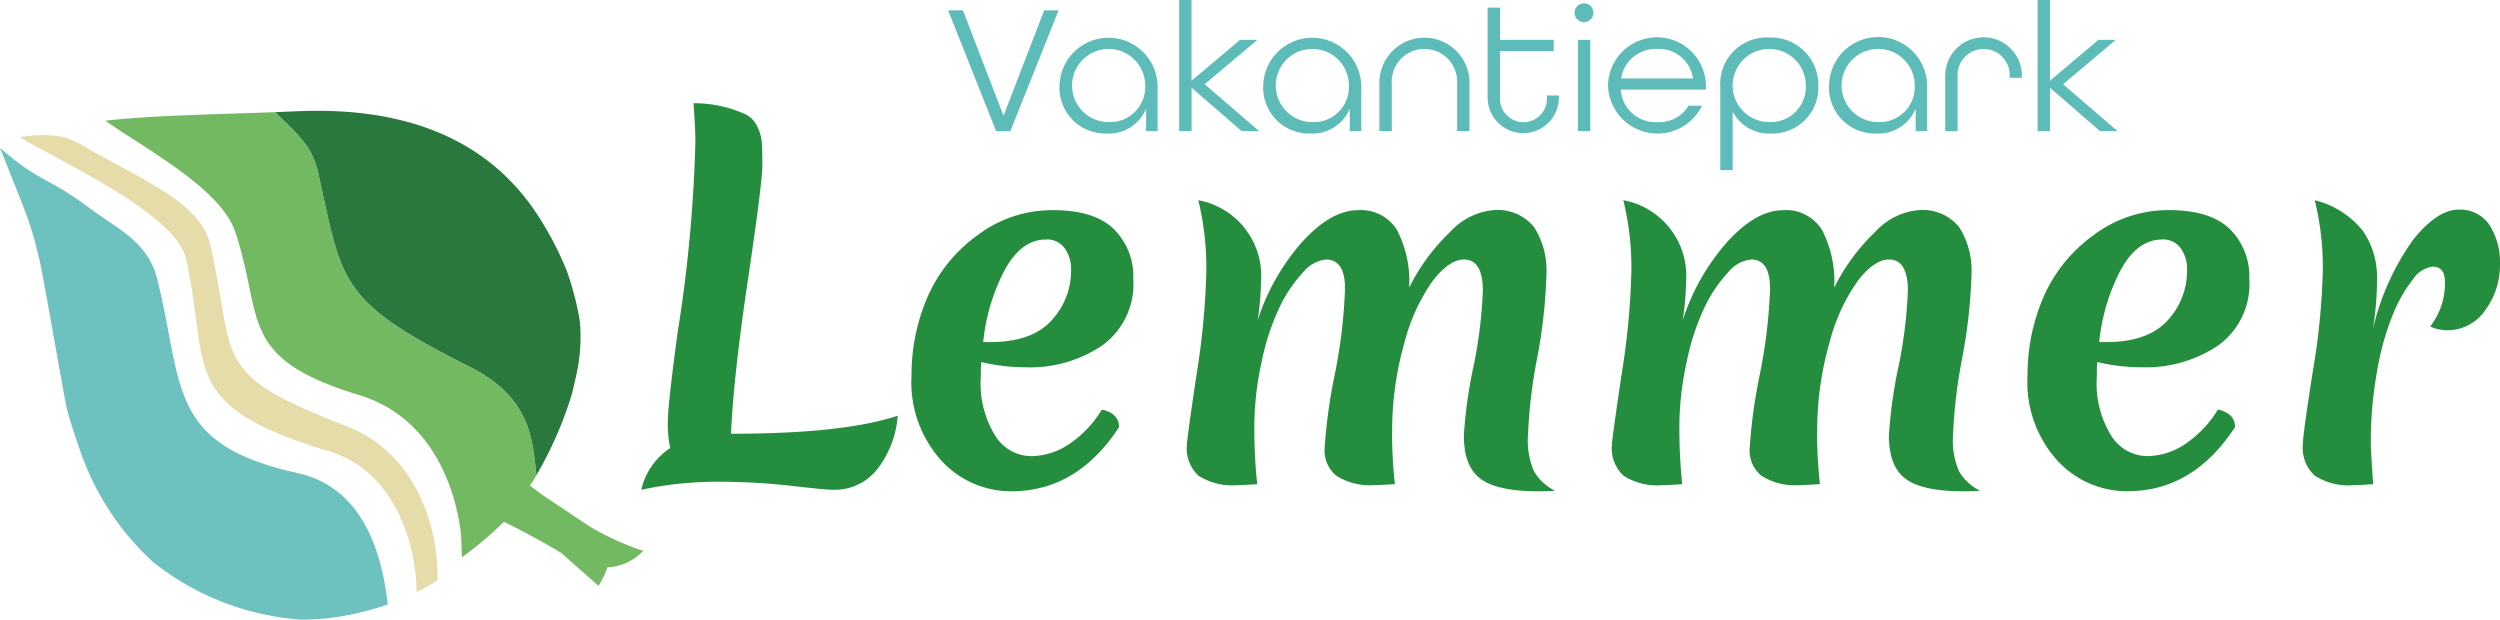 <svg xmlns="http://www.w3.org/2000/svg" xmlns:xlink="http://www.w3.org/1999/xlink" width="217.654" height="53.939" viewBox="0 0 217.654 53.939">
  <defs>
    <clipPath id="clip-path">
      <rect id="Rectangle_1" data-name="Rectangle 1" width="217.654" height="53.939" fill="none"/>
    </clipPath>
  </defs>
  <g id="Group_2" data-name="Group 2" transform="translate(1)">
    <g id="Group_1" data-name="Group 1" transform="translate(-1)" clip-path="url(#clip-path)">
      <path id="Path_1" data-name="Path 1" d="M41.3,113.713c-11.94-4.631-9.586-5.606-11.873-15.776-.853-3.792-6.055-5.684-11.286-8.768a5.693,5.693,0,0,0-2.78-.789,11.816,11.816,0,0,0-2.545.167c4.816,2.758,13.66,6.849,14.5,10.625,2.1,9.418-.8,12.753,12.394,16.7,5.971,1.787,7.55,8.408,7.65,11.721l.02.558q.953-.476,1.84-1.03l-.043-1.2c-.117-3.325-1.715-9.814-7.879-12.205Z" transform="translate(-11.112 -76.602)" fill="#e6dcaa"/>
      <path id="Path_2" data-name="Path 2" d="M25.926,124.944c-11.391-2.507-9.914-7.527-12.238-16.893-.807-3.256-3.428-4.341-5.973-6.236C4.027,99.065,3.464,99.656,0,96.63l1.881,4.719a33.036,33.036,0,0,1,1.808,6.275c0,.021.007.037.009.048s.421,2.264.862,4.732H4.554l.084.468q.226,1.265.453,2.531c.007.035.012.069.019.1q.308,1.707.618,3.413c0,.023.009.048.015.072.2,1.045,1.17,3.841,1.331,4.279a23.4,23.4,0,0,0,6.266,9.433A23.338,23.338,0,0,0,26.165,137.7a20.647,20.647,0,0,0,4.433-.454l.225-.048a23.186,23.186,0,0,0,2.943-.826c-.384-3.04-1.466-10.02-7.84-11.424Z" transform="translate(0 -83.756)" fill="#6dc2c0"/>
      <path id="Path_3" data-name="Path 3" d="M111.048,109.324l-4.017-2.682-.137-.092c-.136-.1-.265-.2-.389-.294l-.638-.478.3-.434c.092-.149.181-.3.269-.452-.337-3.095-.456-6.759-5.825-9.45C89.164,89.7,89.572,88.133,87.472,78.715c-.484-2.169-1.192-2.964-3.789-5.445-3.471.151-10.854.264-14.763.75,3.392,2.414,10.04,5.885,11.3,9.678,2.521,7.577.153,10.971,10.809,14.213,9.118,2.775,8.929,14.3,8.862,12.42l.06,1.7a32.707,32.707,0,0,0,3.657-3.092q.482.232.985.488,1.853.941,4,2.213l3.255,2.876a7.694,7.694,0,0,0,.767-1.613,4.6,4.6,0,0,0,3.122-1.434,24.062,24.062,0,0,1-4.695-2.144Z" transform="translate(-59.738 -63.508)" fill="#73b961"/>
      <path id="Path_4" data-name="Path 4" d="M181.16,73.9c.24.245.456.473.649.69.175.2.332.385.473.57l.068.089a6.355,6.355,0,0,1,.445.678,7.091,7.091,0,0,1,.726,2.021c.962,4.313,1.4,6.979,2.687,9.154.063.107.128.21.195.314s.137.209.209.312c.085.121.173.24.265.358.063.081.128.163.193.242,1.656,2,4.409,3.748,9.59,6.344.108.051.2.1.285.147,5.088,2.677,5.209,6.264,5.54,9.3a33.032,33.032,0,0,0,2.954-6.632c.055-.172.108-.341.157-.506h0l.342-1.489a15.249,15.249,0,0,0,.372-4.135c0-.039,0-.065,0-.076v0c-.012-.147-.024-.285-.036-.406-.02-.2-.039-.361-.055-.449a25.116,25.116,0,0,0-1.127-4.2,29.075,29.075,0,0,0-2-3.962c-.032-.055-.068-.1-.1-.157-4.576-7.594-12.42-10.029-21.167-9.683-.677.027-1.376.056-2.092.087.558.533,1.027.987,1.428,1.395Z" transform="translate(-155.785 -62.747)" fill="#29783e"/>
      <path id="Path_5" data-name="Path 5" d="M619.59,6.76h1.286l3.537,9.182L627.95,6.76h1.255l-4.2,10.516h-1.238Z" transform="translate(-537.043 -5.859)" fill="#5ebcb8"/>
      <path id="Path_6" data-name="Path 6" d="M692.36,28.729a4.27,4.27,0,0,1,8.539,0v3.924h-1V30.691a3.509,3.509,0,0,1-3.425,2.17A3.99,3.99,0,0,1,692.36,28.729Zm7.461-.048a3.184,3.184,0,1,0-3.184,3.183,3.056,3.056,0,0,0,3.184-3.183" transform="translate(-600.118 -21.236)" fill="#5ebcb8"/>
      <path id="Path_7" data-name="Path 7" d="M770.56,0h1.078V7.028l4.213-3.555h1.512l-4.583,3.86,4.744,4.085H776l-4.358-3.778v3.778H770.56Z" transform="translate(-667.9)" fill="#5ebcb8"/>
      <path id="Path_8" data-name="Path 8" d="M825.48,28.729a4.27,4.27,0,0,1,8.539,0v3.924h-1V30.691a3.509,3.509,0,0,1-3.425,2.17A3.99,3.99,0,0,1,825.48,28.729Zm7.461-.048a3.184,3.184,0,1,0-3.184,3.183,3.056,3.056,0,0,0,3.184-3.183" transform="translate(-715.503 -21.236)" fill="#5ebcb8"/>
      <path id="Path_9" data-name="Path 9" d="M901.39,28.514a3.924,3.924,0,1,1,7.847,0v4.149h-1.078V28.514a2.85,2.85,0,1,0-5.691,0v4.149H901.39Z" transform="translate(-781.299 -21.245)" fill="#5ebcb8"/>
      <path id="Path_10" data-name="Path 10" d="M972.11,12.781V4.95h1.078V7.764h4.679v.981h-4.679v4.037a2.045,2.045,0,1,0,4.085,0V12.6h1.046v.177a3.1,3.1,0,1,1-6.207,0Z" transform="translate(-842.597 -4.291)" fill="#5ebcb8"/>
      <path id="Path_11" data-name="Path 11" d="M1028.95,2.991a.82.82,0,1,1,1.64,0,.82.82,0,1,1-1.64,0m.289,2.363h1.078V13.3h-1.078Z" transform="translate(-891.865 -1.881)" fill="#5ebcb8"/>
      <path id="Path_12" data-name="Path 12" d="M1050.8,28.691a4.262,4.262,0,0,1,8.523,0v.354h-7.413a3.02,3.02,0,0,0,3.168,2.83,2.956,2.956,0,0,0,2.734-1.431h1.174a4.309,4.309,0,0,1-8.184-1.752Zm7.4-.612a2.99,2.99,0,0,0-3.12-2.573,3.035,3.035,0,0,0-3.136,2.573h6.256Z" transform="translate(-910.804 -21.245)" fill="#5ebcb8"/>
      <path id="Path_13" data-name="Path 13" d="M1124.17,28.729a4.039,4.039,0,0,1,4.245-4.229,4.129,4.129,0,0,1,4.294,4.213,4.005,4.005,0,0,1-4.117,4.149,3.571,3.571,0,0,1-3.344-1.913v5.1h-1.078Zm7.445-.048a3.184,3.184,0,1,0-3.184,3.183,3.056,3.056,0,0,0,3.184-3.183" transform="translate(-974.399 -21.236)" fill="#5ebcb8"/>
      <path id="Path_14" data-name="Path 14" d="M1195.26,28.729a4.269,4.269,0,0,1,8.539,0v3.924h-1V30.691a3.508,3.508,0,0,1-3.425,2.17,3.99,3.99,0,0,1-4.117-4.133m7.461-.048a3.184,3.184,0,1,0-3.184,3.183,3.056,3.056,0,0,0,3.184-3.183" transform="translate(-1036.017 -21.236)" fill="#5ebcb8"/>
      <path id="Path_15" data-name="Path 15" d="M1271.153,27.893a3.337,3.337,0,1,1,6.672.016v.1h-1.062v-.113a2.271,2.271,0,1,0-4.535,0v4.76h-1.078v-4.76Z" transform="translate(-1101.797 -21.236)" fill="#5ebcb8"/>
      <path id="Path_16" data-name="Path 16" d="M1331.51,0h1.078V7.028l4.213-3.555h1.512l-4.583,3.86,4.744,4.085h-1.528l-4.358-3.778v3.778h-1.078Z" transform="translate(-1154.115)" fill="#5ebcb8"/>
      <path id="Path_17" data-name="Path 17" d="M419.03,101.136a5.939,5.939,0,0,1,2.522-3.638,9.9,9.9,0,0,1-.206-2.3q0-1.469.869-7.876a123.971,123.971,0,0,0,1.529-16.455q0-1.241-.165-3.391a10.825,10.825,0,0,1,4.59.993,2.2,2.2,0,0,1,.951,1.013,3.888,3.888,0,0,1,.393,1.26q.062.58.063,2.109t-1.262,10.027q-1.261,8.5-1.467,13.375,9.8,0,14.513-1.571A8.612,8.612,0,0,1,439.5,99.44a4.744,4.744,0,0,1-3.721,1.695q-.662,0-3.7-.35a55.98,55.98,0,0,0-6.43-.352,31.041,31.041,0,0,0-6.616.7Z" transform="translate(-363.203 -58.49)" fill="#258e3e"/>
      <path id="Path_18" data-name="Path 18" d="M605.583,151a16.687,16.687,0,0,1-3.886-.454c-.028.276-.041.7-.041,1.282A8.656,8.656,0,0,0,602.937,157a3.734,3.734,0,0,0,3.06,1.737,6.016,6.016,0,0,0,3.391-1.075,9.76,9.76,0,0,0,2.813-2.976q1.489.332,1.488,1.529-3.639,5.582-9.386,5.582a8.234,8.234,0,0,1-6.078-2.667,10.172,10.172,0,0,1-2.6-7.422,17.075,17.075,0,0,1,1.364-6.76,13.057,13.057,0,0,1,4.342-5.416,10.8,10.8,0,0,1,6.595-2.212q3.619,0,5.313,1.653a5.8,5.8,0,0,1,1.695,4.342,6.6,6.6,0,0,1-2.709,5.789,11.255,11.255,0,0,1-6.636,1.9Zm1.737-11.122q-2.108,0-3.556,2.6a17.247,17.247,0,0,0-1.9,6.326h.621q3.6,0,5.313-1.861a6.36,6.36,0,0,0,1.716-4.466,3.039,3.039,0,0,0-.558-1.84,1.894,1.894,0,0,0-1.633-.765Z" transform="translate(-516.266 -119.025)" fill="#258e3e"/>
      <path id="Path_19" data-name="Path 19" d="M793.445,151.141a41.257,41.257,0,0,0,.248,4.383q-1.323.082-1.737.083a5.49,5.49,0,0,1-3.349-.806,2.832,2.832,0,0,1-1.034-2.377,46.476,46.476,0,0,1,.889-6.471,45.533,45.533,0,0,0,.889-7.442q0-2.542-1.653-2.542a2.969,2.969,0,0,0-1.984,1.1,11.947,11.947,0,0,0-2.026,2.976,20.526,20.526,0,0,0-1.592,4.818,26.427,26.427,0,0,0-.641,5.644,47.38,47.38,0,0,0,.248,5.024q-1.323.082-1.737.083a5.491,5.491,0,0,1-3.349-.806,3.234,3.234,0,0,1-1.034-2.709q0-.454.847-6.16a65.094,65.094,0,0,0,.847-9.034,24.836,24.836,0,0,0-.7-6.1,6.692,6.692,0,0,1,5.458,7.112,24.537,24.537,0,0,1-.29,3.349,19.093,19.093,0,0,1,3.908-6.864q2.5-2.73,4.838-2.729a3.668,3.668,0,0,1,3.391,1.737,9.721,9.721,0,0,1,1.054,5,17.519,17.519,0,0,1,3.6-4.879,5.8,5.8,0,0,1,3.721-1.861,4.057,4.057,0,0,1,3.577,1.509,7.038,7.038,0,0,1,1.054,4.093,45.8,45.8,0,0,1-.806,7.256,45.031,45.031,0,0,0-.806,6.8,6.707,6.707,0,0,0,.537,3.1,4.423,4.423,0,0,0,1.82,1.675c-.358.027-.869.041-1.529.041q-3.473,0-4.94-1.075t-1.467-3.762a40.687,40.687,0,0,1,.826-5.975,40.041,40.041,0,0,0,.827-6.636q0-2.73-1.653-2.729-1.241,0-2.667,1.8a16.325,16.325,0,0,0-2.5,5.416,27.865,27.865,0,0,0-1.075,7.959Z" transform="translate(-672.251 -113.374)" fill="#258e3e"/>
      <path id="Path_20" data-name="Path 20" d="M1071.195,151.141a41.289,41.289,0,0,0,.248,4.383q-1.323.082-1.737.083a5.491,5.491,0,0,1-3.349-.806,2.832,2.832,0,0,1-1.034-2.377,46.489,46.489,0,0,1,.889-6.471,45.533,45.533,0,0,0,.889-7.442q0-2.542-1.653-2.542a2.969,2.969,0,0,0-1.984,1.1,11.951,11.951,0,0,0-2.026,2.976,20.529,20.529,0,0,0-1.592,4.818,26.431,26.431,0,0,0-.641,5.644,47.4,47.4,0,0,0,.248,5.024q-1.323.082-1.737.083a5.491,5.491,0,0,1-3.349-.806,3.234,3.234,0,0,1-1.034-2.709q0-.454.847-6.16a65.086,65.086,0,0,0,.847-9.034,24.836,24.836,0,0,0-.7-6.1,6.691,6.691,0,0,1,5.458,7.112,24.546,24.546,0,0,1-.29,3.349,19.091,19.091,0,0,1,3.908-6.864q2.5-2.73,4.838-2.729a3.668,3.668,0,0,1,3.391,1.737,9.719,9.719,0,0,1,1.054,5,17.522,17.522,0,0,1,3.6-4.879,5.8,5.8,0,0,1,3.721-1.861,4.057,4.057,0,0,1,3.577,1.509,7.039,7.039,0,0,1,1.054,4.093,45.785,45.785,0,0,1-.806,7.256,45.027,45.027,0,0,0-.806,6.8,6.707,6.707,0,0,0,.537,3.1,4.423,4.423,0,0,0,1.82,1.675c-.358.027-.869.041-1.529.041q-3.474,0-4.94-1.075t-1.467-3.762a40.693,40.693,0,0,1,.826-5.975,40.05,40.05,0,0,0,.827-6.636q0-2.73-1.653-2.729-1.241,0-2.667,1.8a16.322,16.322,0,0,0-2.5,5.416,27.863,27.863,0,0,0-1.075,7.959Z" transform="translate(-912.996 -113.374)" fill="#258e3e"/>
      <path id="Path_21" data-name="Path 21" d="M1334.873,151a16.686,16.686,0,0,1-3.886-.454c-.028.276-.041.7-.041,1.282a8.656,8.656,0,0,0,1.282,5.168,3.734,3.734,0,0,0,3.06,1.737,6.016,6.016,0,0,0,3.391-1.075,9.76,9.76,0,0,0,2.812-2.976q1.489.332,1.488,1.529-3.639,5.582-9.386,5.582a8.234,8.234,0,0,1-6.078-2.667,10.172,10.172,0,0,1-2.6-7.422,17.073,17.073,0,0,1,1.364-6.76,13.058,13.058,0,0,1,4.342-5.416,10.8,10.8,0,0,1,6.595-2.212q3.619,0,5.313,1.653a5.8,5.8,0,0,1,1.695,4.342,6.6,6.6,0,0,1-2.708,5.789,11.255,11.255,0,0,1-6.636,1.9Zm1.737-11.122q-2.108,0-3.556,2.6a17.248,17.248,0,0,0-1.9,6.326h.621q3.6,0,5.313-1.861a6.359,6.359,0,0,0,1.716-4.466,3.039,3.039,0,0,0-.558-1.84,1.894,1.894,0,0,0-1.633-.765Z" transform="translate(-1148.394 -119.025)" fill="#258e3e"/>
      <path id="Path_22" data-name="Path 22" d="M1510.969,142.086a21.869,21.869,0,0,1,3.576-7.918q2.089-2.542,3.886-2.542a3.058,3.058,0,0,1,2.709,1.343,6.083,6.083,0,0,1,.91,3.473,6.612,6.612,0,0,1-1.262,3.908,4.007,4.007,0,0,1-3.452,1.777,3.621,3.621,0,0,1-1.364-.33,6.055,6.055,0,0,0,1.282-3.886q0-1.323-1.075-1.323a2.433,2.433,0,0,0-1.7,1.1,12.474,12.474,0,0,0-1.736,3.019,23.65,23.65,0,0,0-1.385,4.92,34.915,34.915,0,0,0-.558,6.388q0,.414.206,3.515-1.323.082-1.695.083a5.465,5.465,0,0,1-3.391-.827,3.294,3.294,0,0,1-1.034-2.729q0-.827.869-6.367a60.062,60.062,0,0,0,.869-8.828,24.571,24.571,0,0,0-.7-6.057,7.688,7.688,0,0,1,4.218,2.709,7.089,7.089,0,0,1,1.2,4.093,26.3,26.3,0,0,1-.372,4.486Z" transform="translate(-1304.396 -113.374)" fill="#258e3e"/>
    </g>
  </g>
</svg>
